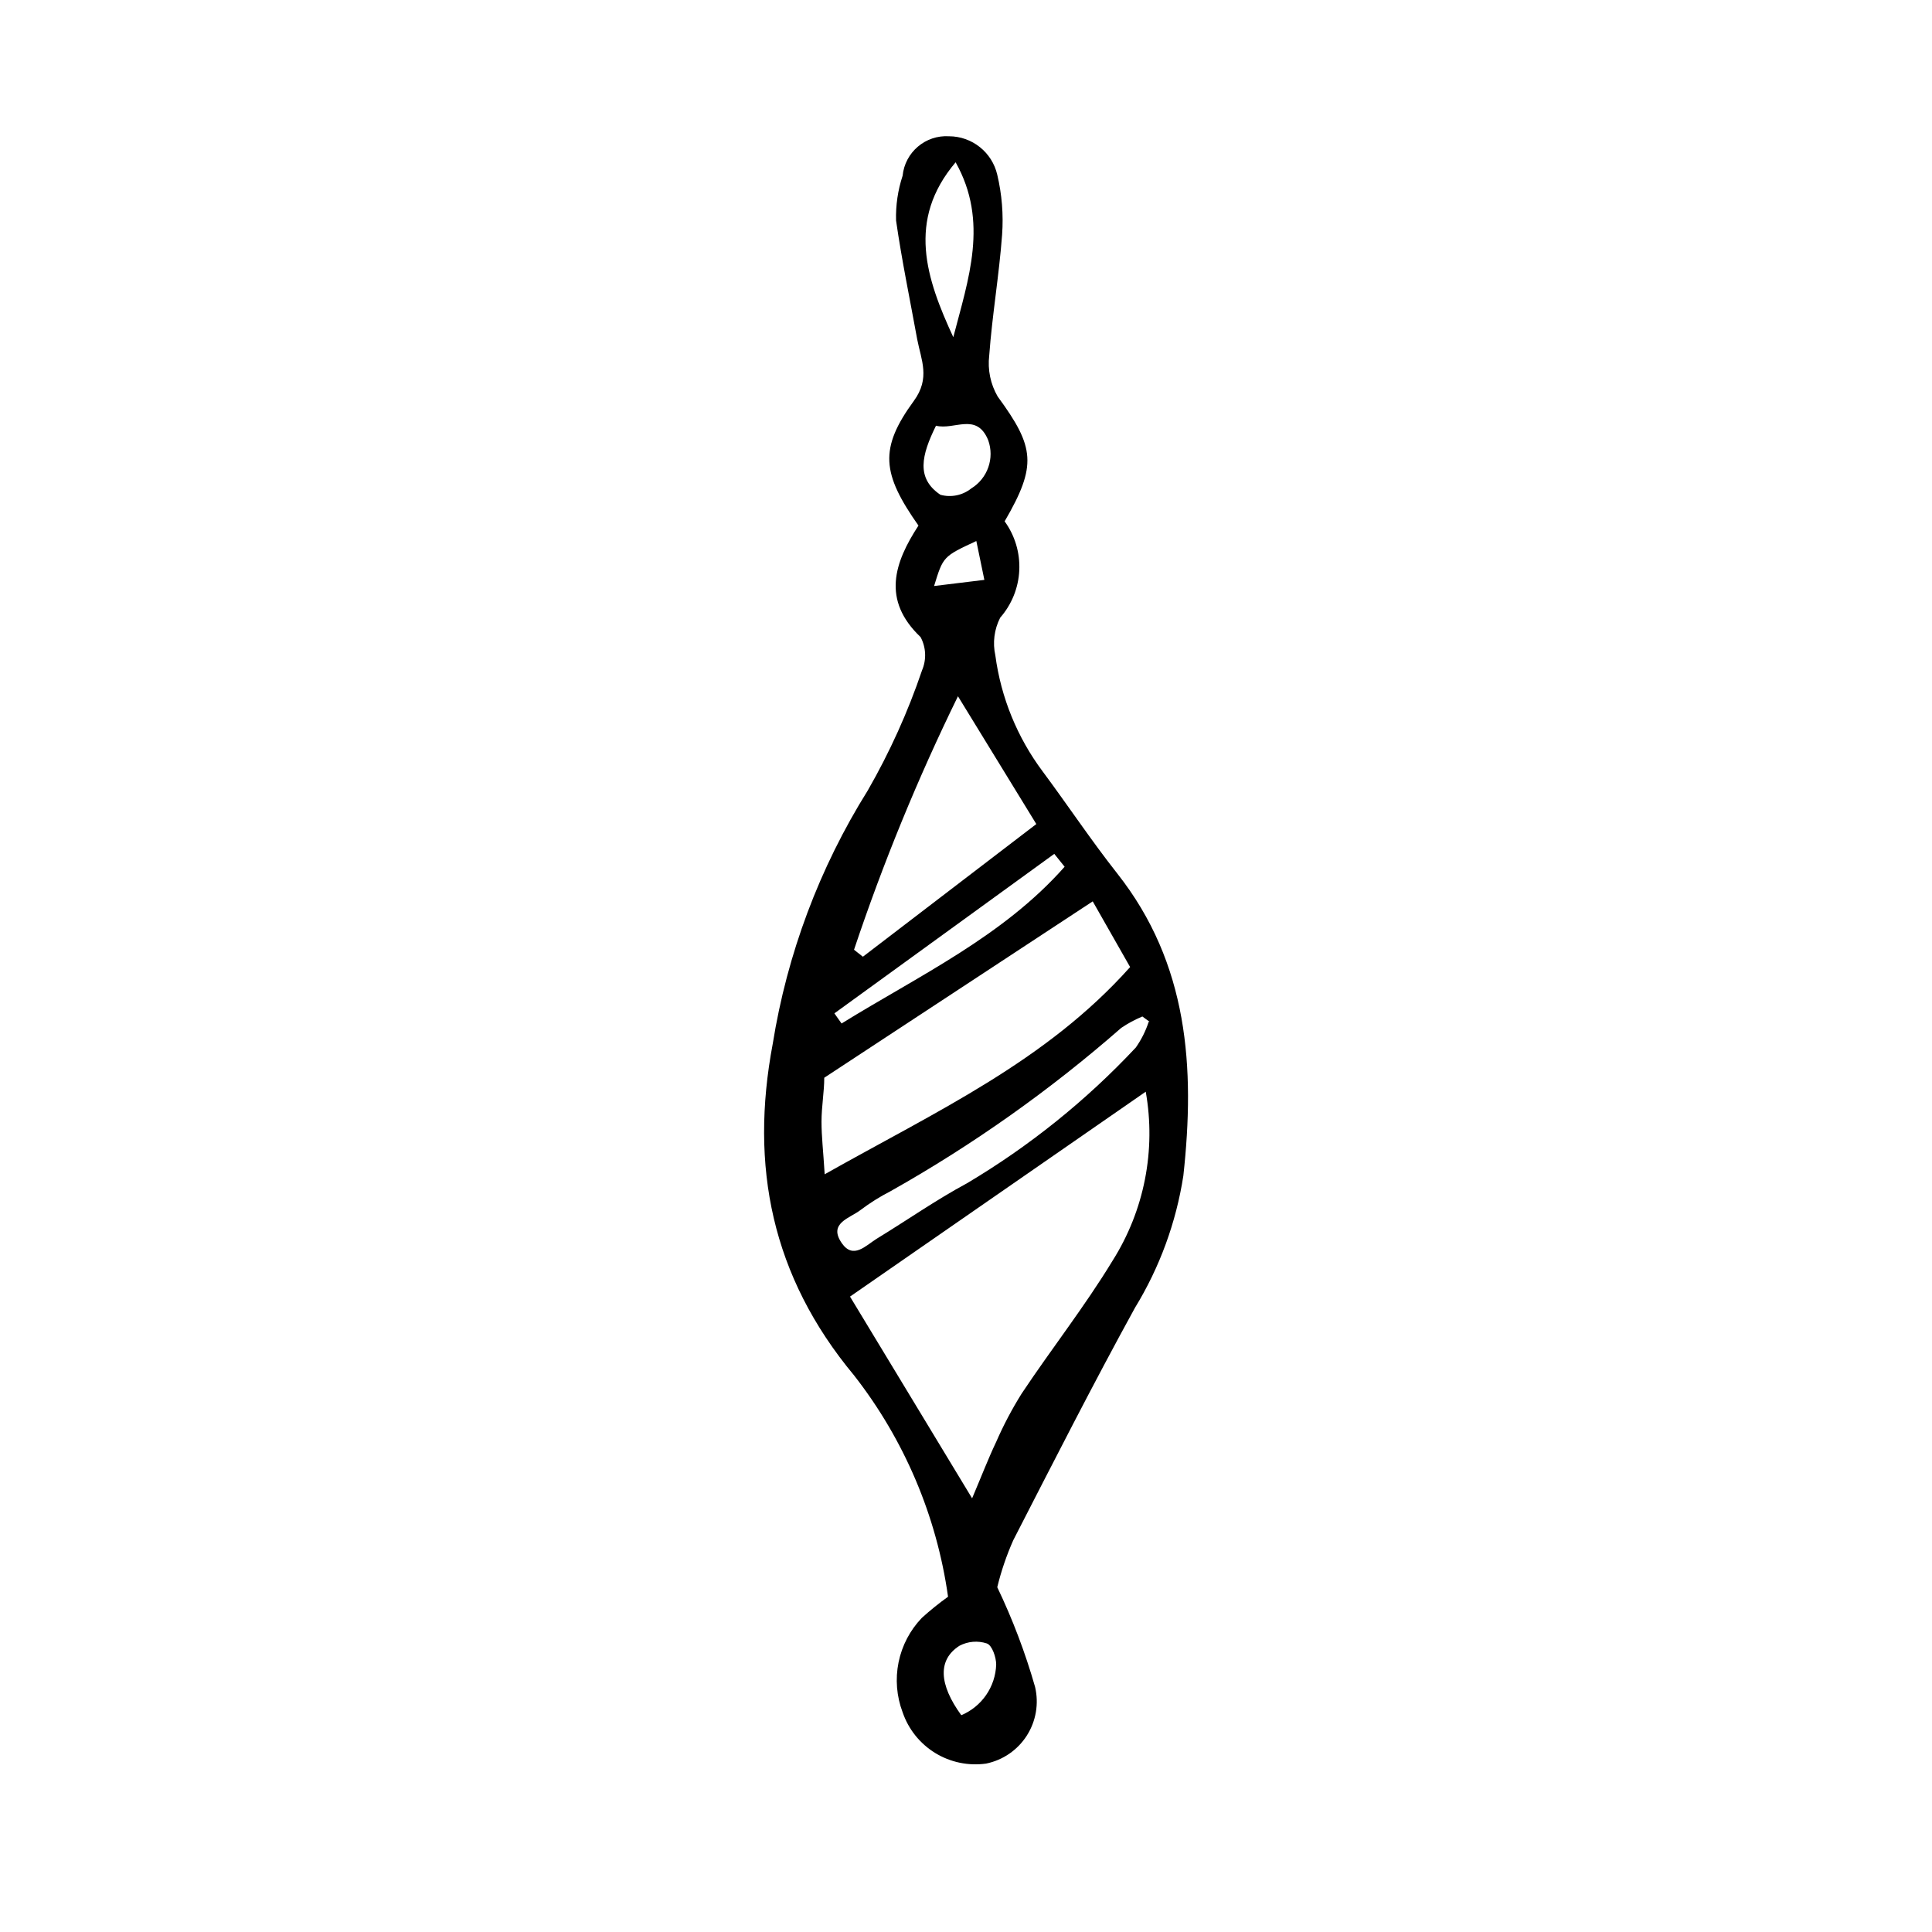<?xml version="1.0" encoding="UTF-8"?>
<!-- Uploaded to: SVG Repo, www.svgrepo.com, Generator: SVG Repo Mixer Tools -->
<svg fill="#000000" width="800px" height="800px" version="1.1" viewBox="144 144 512 512" xmlns="http://www.w3.org/2000/svg">
 <path d="m387.4 283.28c-9.684-13.77-10.469-20.375-1.23-33.027 4.422-6.047 1.961-10.805 0.895-16.348-1.902-10.469-4.086-20.938-5.598-31.461v0.004c-0.113-4.027 0.473-8.043 1.734-11.867 0.621-6.234 6.062-10.859 12.316-10.469 6.102 0.023 11.387 4.242 12.766 10.188 1.234 5.203 1.668 10.566 1.285 15.898-0.785 10.691-2.633 21.328-3.414 32.02-0.449 3.769 0.336 7.578 2.238 10.859 9.852 13.434 10.469 18.25 1.848 33.082v0.004c2.727 3.758 4.094 8.332 3.879 12.969-0.211 4.637-1.996 9.062-5.055 12.555-1.582 3.09-2.039 6.633-1.285 10.023 1.488 11.145 5.805 21.727 12.539 30.73 6.66 8.957 12.875 18.305 19.762 27.039 18.863 23.902 20.656 51.445 17.52 80.105-1.918 12.395-6.273 24.289-12.82 34.988-11.195 20.375-21.719 41.09-32.242 61.578v-0.004c-1.789 4.027-3.215 8.203-4.254 12.484 4.074 8.508 7.426 17.348 10.02 26.422 1.043 4.422 0.254 9.078-2.195 12.91-2.445 3.828-6.34 6.5-10.793 7.41-4.691 0.656-9.469-0.344-13.504-2.824-4.035-2.484-7.078-6.293-8.609-10.777-1.602-4.227-1.973-8.82-1.074-13.25 0.902-4.43 3.043-8.512 6.172-11.773 2.203-1.996 4.519-3.867 6.941-5.598-3.012-21.402-11.605-41.637-24.914-58.668-21.887-26.309-27.652-55.477-21.551-87.832v0.004c3.82-23.852 12.387-46.695 25.191-67.176 5.816-10.125 10.637-20.793 14.387-31.852 1.207-2.84 1.062-6.07-0.391-8.789-10.359-9.852-6.941-19.762-0.562-29.559zm14.219 257.79c2.519-5.934 4.254-10.469 6.324-14.836h0.004c1.938-4.453 4.199-8.754 6.773-12.875 7.894-11.867 16.793-23.176 24.125-35.266 8.41-13.312 11.543-29.281 8.789-44.785l-78.371 54.301zm31.965-158.2-71.148 46.742c0 3.695-0.727 7.668-0.727 11.645 0 3.973 0.449 7.559 0.84 13.938 29.781-16.793 58.664-29.949 80.945-54.914zm-35.715-54.355c-10.656 21.762-19.855 44.199-27.543 67.176l2.352 1.848 45.957-35.156zm50.773 86.262-1.902-1.398v0.004c-1.965 0.816-3.84 1.828-5.598 3.019-18.832 16.492-39.316 30.992-61.129 43.273-2.789 1.43-5.449 3.098-7.949 4.981-2.801 2.184-8.676 3.469-4.981 8.789 3.023 4.367 6.324 0.672 9.18-1.121 8.004-4.871 15.73-10.301 23.957-14.723v0.004c16.551-9.828 31.629-21.945 44.781-35.996 1.473-2.094 2.625-4.394 3.418-6.828zm-51.391-227.77c-13.043 15.395-7.781 30.844-0.617 46.352 3.977-15.34 9.465-30.621 0.617-46.352zm28.887 186.69-2.742-3.414-58.273 42.266 1.902 2.688c20.543-12.711 42.711-23.008 59.113-41.539zm-34.09-116.88c-3.863 7.836-5.316 13.938 1.176 18.305 2.836 0.781 5.875 0.156 8.172-1.68 4.344-2.668 6.215-8.023 4.477-12.82-3.078-7.441-8.957-2.574-13.824-3.805zm6.66 341.75c2.672-1.113 4.969-2.973 6.617-5.352 1.648-2.383 2.578-5.188 2.676-8.082 0-1.902-1.062-5.094-2.465-5.598-2.406-0.797-5.035-0.574-7.277 0.613-5.766 3.695-5.484 10.191 0.504 18.418zm4.031-311.19c-8.789 4.086-8.789 4.086-11.195 11.922l13.324-1.625z"/>
</svg>